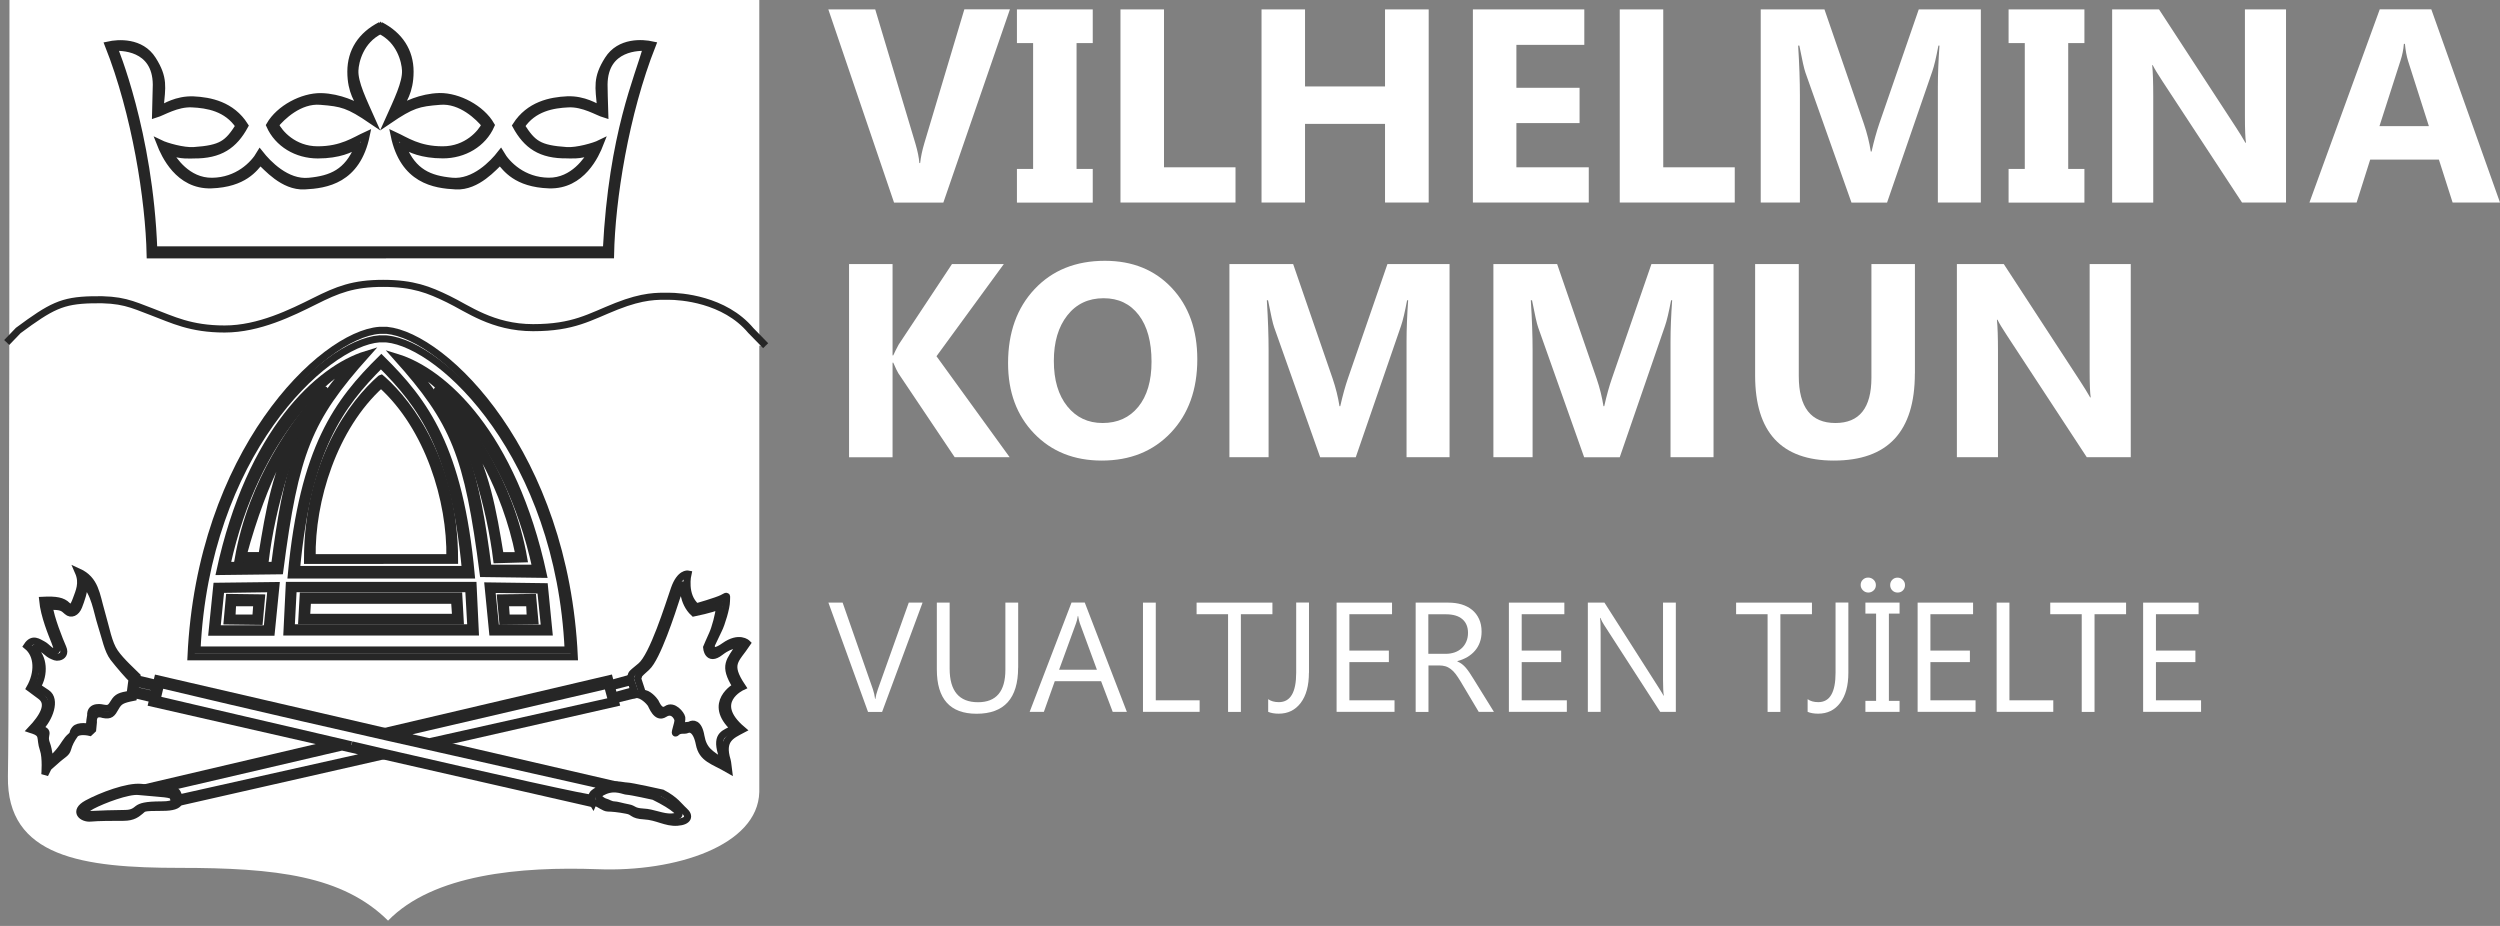 <svg width="162" height="60" viewBox="0 0 162 60" fill="none" xmlns="http://www.w3.org/2000/svg">
<rect x="0" y="0" width="162" height="60" fill="#808080" stroke="none"/>
<g id="Frame" clip-path="url(#clip0_539_1396)">
<path id="Vector" d="M0.614 0H49.202V51.325C49.11 54.804 43.766 56.518 38.746 56.325C33.727 56.142 28.08 56.646 25.146 59.658C22.208 56.747 17.89 56.238 11.638 56.238C5.386 56.238 0.421 55.555 0.513 50.298C0.614 45.04 0.614 0 0.614 0Z" fill="white"/>
<path id="Vector_2" d="M48.657 20.998V0.587H1.196C1.196 0.587 1.196 10.011 1.191 20.998C3.327 19.422 4.02 19.05 5.963 19.005C7.907 18.959 8.507 19.28 9.846 19.793C11.184 20.302 12.344 20.902 14.567 20.902C16.785 20.902 18.912 19.839 20.393 19.101C21.873 18.358 22.891 17.941 24.834 17.941C26.778 17.941 27.796 18.358 29.043 18.963C30.294 19.564 31.912 20.815 34.552 20.815C37.188 20.815 38.205 20.123 39.966 19.426C41.721 18.734 42.601 18.775 43.339 18.775C44.077 18.771 46.947 18.963 48.657 20.998Z" fill="white"/>
<g id="Vector_3">
<path d="M0.436 22.194L1.183 21.415C3.319 19.838 4.011 19.472 5.959 19.426C7.898 19.375 8.503 19.701 9.846 20.21C11.184 20.714 12.344 21.319 14.558 21.319C16.781 21.319 18.908 20.255 20.389 19.517C21.869 18.775 22.892 18.362 24.826 18.362C26.774 18.362 27.792 18.775 29.038 19.38C30.29 19.98 31.908 21.232 34.544 21.232C37.184 21.232 38.197 20.54 39.957 19.843C41.712 19.151 42.597 19.197 43.335 19.197C44.078 19.197 46.943 19.38 48.652 21.415L49.615 22.401" fill="white"/>
<path d="M0.436 22.194L1.183 21.415C3.319 19.838 4.011 19.472 5.959 19.426C7.898 19.375 8.503 19.701 9.846 20.21C11.184 20.714 12.344 21.319 14.558 21.319C16.781 21.319 18.908 20.255 20.389 19.517C21.869 18.775 22.892 18.362 24.826 18.362C26.774 18.362 27.792 18.775 29.038 19.38C30.29 19.98 31.908 21.232 34.544 21.232C37.184 21.232 38.197 20.54 39.957 19.843C41.712 19.151 42.597 19.197 43.335 19.197C44.078 19.197 46.943 19.38 48.652 21.415L49.615 22.401" stroke="#262626" stroke-width="0.458" stroke-miterlimit="3.864"/>
</g>
<path id="Vector_4" d="M5.079 37.056C6.188 37.56 6.234 38.532 6.559 39.641C6.885 40.755 7.022 41.676 7.439 42.277C7.857 42.882 8.645 43.569 8.874 43.808L8.645 45.187C7.902 45.334 7.719 45.426 7.485 45.843C7.256 46.255 7.151 46.393 6.697 46.301C6.697 46.301 6.005 46.026 6.051 46.81L6.005 47.278L5.817 47.456C5.817 47.456 5.079 47.278 4.845 47.598C4.616 47.915 4.474 48.199 4.382 48.524C4.29 48.845 4.102 48.845 3.552 49.354C2.998 49.863 3.232 49.547 2.906 50.184C2.906 50.184 2.998 49.102 2.81 48.57C2.535 47.777 2.906 47.553 2.021 47.273C2.764 46.489 3.319 45.604 2.622 45.1C1.934 44.591 1.934 44.591 1.934 44.591C2.489 43.615 2.489 42.455 1.751 41.859C2.118 41.3 2.489 41.626 2.769 41.763C3.048 41.905 3.277 42.272 3.507 42.222C3.736 42.176 3.736 42.034 3.552 41.58C3.369 41.117 2.86 39.916 2.764 38.898C3.644 38.852 4.061 38.944 4.336 39.219C4.616 39.499 4.753 39.352 4.937 38.852C5.12 38.344 5.4 37.789 5.079 37.056Z" fill="white" stroke="#262626" stroke-width="0.458" stroke-miterlimit="3.864"/>
<path id="Vector_5" d="M8.87 43.986L10.071 44.27L9.887 45.288L8.687 45.004L8.87 43.986Z" fill="white" stroke="#262626" stroke-width="0.458" stroke-miterlimit="3.864"/>
<path id="Vector_6" d="M8.824 44.27L10.03 44.545L9.933 45.004L8.732 44.733L8.824 44.27Z" fill="white" stroke="#262626" stroke-width="0.458" stroke-miterlimit="3.864"/>
<path id="Vector_7" d="M9.149 51.022C11.221 51.247 11.464 51.164 11.555 51.485C11.647 51.811 11.881 52.315 10.538 52.315C9.195 52.315 9.332 52.365 9.103 52.549C8.874 52.728 8.645 52.961 7.994 52.961C7.347 52.961 6.376 52.961 5.867 53.012C5.358 53.062 4.712 52.59 5.638 52.077C6.559 51.577 8.269 50.931 9.149 51.022Z" fill="white" stroke="#262626" stroke-width="0.458" stroke-miterlimit="3.864"/>
<path id="Vector_8" d="M11.551 51.48C10.969 51.1 10.904 51.164 10.35 51.114C9.795 51.063 9.378 51.05 9.378 51.05L39.489 43.981L39.906 45.554L11.587 51.994C11.587 52.003 11.716 51.586 11.551 51.48Z" fill="white" stroke="#262626" stroke-width="0.458" stroke-miterlimit="3.864"/>
<path id="Vector_9" d="M10.213 43.986L40.003 50.885C40.003 50.885 39.586 50.834 39.169 50.885C38.752 50.935 38.431 51.256 38.385 51.673C38.339 52.081 38.431 52.081 38.431 52.081L9.842 45.559L10.213 43.986Z" fill="white" stroke="#262626" stroke-width="0.458" stroke-miterlimit="3.864"/>
<path id="Vector_10" d="M42.913 51.389C43.794 51.857 43.981 52.224 44.344 52.549C44.715 52.87 44.623 53.232 43.885 53.282C43.143 53.333 42.593 52.916 41.758 52.87C40.924 52.824 41.107 52.586 40.599 52.503C40.09 52.402 39.627 52.361 39.393 52.361C39.164 52.361 38.843 52.077 38.655 52.035C38.467 51.985 38.426 52.077 38.426 52.077C38.426 52.077 38.009 51.435 38.889 51.064C39.769 50.697 40.319 50.931 40.599 50.931C40.878 50.931 42.913 51.389 42.913 51.389Z" fill="white" stroke="#262626" stroke-width="0.458" stroke-miterlimit="3.864"/>
<path id="Vector_11" d="M39.535 44.311L40.832 43.949L41.204 45.004L39.861 45.334L39.535 44.311Z" fill="white" stroke="#262626" stroke-width="0.458" stroke-miterlimit="3.864"/>
<path id="Vector_12" d="M39.632 44.495L40.879 44.174L41.108 44.733L39.769 45.104L39.632 44.495Z" fill="white" stroke="#262626" stroke-width="0.458" stroke-miterlimit="3.864"/>
<path id="Vector_13" d="M40.832 43.95C41.016 43.574 40.741 43.807 41.524 43.161C42.313 42.51 43.33 39.228 43.697 38.165C44.068 37.101 44.577 37.198 44.577 37.198C44.577 37.198 44.252 38.587 45.127 39.324C45.127 39.324 46.425 38.953 46.796 38.77C47.167 38.591 47.075 38.541 47.075 38.958C47.075 39.37 46.75 40.443 46.562 40.805C46.379 41.181 46.099 41.777 46.099 41.777C46.099 41.777 45.962 42.565 46.933 41.873C47.905 41.181 48.414 41.685 48.414 41.685C47.676 42.794 47.075 42.982 48.093 44.504C48.093 44.504 45.966 45.476 48.093 47.282C47.401 47.649 46.704 47.919 47.121 49.276C47.121 49.276 47.167 49.459 47.213 49.867C46.195 49.276 45.503 49.175 45.315 48.203C45.127 47.236 44.715 47.19 44.527 47.282C44.339 47.369 44.068 47.236 43.835 47.461C43.605 47.694 43.977 46.865 43.926 46.631C43.88 46.397 43.555 45.934 43.051 46.26C42.542 46.59 42.262 45.746 42.171 45.609C42.079 45.467 41.616 44.962 41.199 45.008L40.832 43.95Z" fill="white" stroke="#262626" stroke-width="0.458" stroke-miterlimit="3.864"/>
<path id="Vector_14" d="M24.587 21.406C20.838 21.695 12.976 29.345 12.376 42.56H37.215C36.615 29.428 28.841 21.787 25.069 21.406H24.587Z" fill="white" stroke="#262626" stroke-width="0.458" stroke-miterlimit="3.864"/>
<path id="Vector_15" d="M25.706 47.584L39.361 44.403L39.636 45.421L27.824 48.066L25.706 47.584Z" fill="white" stroke="#262626" stroke-width="0.458" stroke-miterlimit="3.864"/>
<path id="Vector_16" d="M24.785 16.511H39.563C39.632 12.95 40.512 7.353 42.272 2.911C41.644 2.773 40.163 2.654 39.402 3.86C38.637 5.065 38.802 5.643 38.916 6.936C38.916 6.936 39.013 7.096 38.825 7.027C38.637 6.954 37.853 6.427 36.767 6.468C35.676 6.518 34.291 6.798 33.434 8.141C34.126 9.411 35.029 10.062 36.767 10.034C36.767 10.034 37.761 10.103 38.156 9.828C38.156 9.828 38.504 9.64 38.293 9.965C38.087 10.291 37.184 11.767 35.543 11.744C33.902 11.721 32.861 10.681 32.444 9.965C31.958 10.589 30.734 11.886 29.277 11.744C27.819 11.606 26.779 11.166 26.105 9.548C26.105 9.548 25.967 9.227 26.247 9.434C26.522 9.64 27.333 10.034 28.699 10.034C30.061 10.034 31.294 9.315 31.821 8.114C31.197 7.027 29.698 6.243 28.493 6.257C27.287 6.28 26.155 6.839 25.926 7.05C25.926 7.05 25.646 7.325 25.857 6.954C26.064 6.587 26.572 5.964 26.572 4.644C26.572 3.328 25.898 2.283 24.633 1.637H24.675C23.405 2.283 22.736 3.328 22.736 4.644C22.736 5.964 23.244 6.592 23.451 6.954C23.652 7.325 23.377 7.055 23.377 7.055C23.144 6.844 22.011 6.289 20.806 6.262C19.605 6.243 18.102 7.027 17.478 8.118C18.01 9.319 19.234 10.039 20.6 10.039C21.966 10.039 22.772 9.645 23.052 9.438C23.332 9.232 23.194 9.553 23.194 9.553C22.52 11.171 21.48 11.611 20.017 11.748C18.564 11.891 17.341 10.593 16.85 9.97C16.433 10.685 15.392 11.726 13.752 11.748C12.111 11.771 11.207 10.296 11.001 9.97C10.795 9.645 11.143 9.833 11.143 9.833C11.533 10.107 12.528 10.039 12.528 10.039C14.26 10.062 15.168 9.411 15.86 8.146C15.007 6.803 13.618 6.523 12.528 6.473C11.441 6.431 10.657 6.958 10.47 7.032C10.281 7.101 10.378 6.94 10.378 6.94C10.492 5.648 10.657 5.07 9.892 3.864C9.131 2.659 7.65 2.778 7.022 2.916C8.783 7.357 9.658 12.954 9.731 16.516H24.51H24.785V16.511Z" fill="white" stroke="#262626" stroke-width="0.458" stroke-miterlimit="3.864"/>
<path id="Vector_17" d="M10.354 51.159L22.162 48.404L24.239 48.881L11.615 51.709C11.615 51.709 11.505 51.324 11.418 51.297C11.207 51.196 10.492 51.113 10.354 51.159Z" fill="white" stroke="#262626" stroke-width="0.458" stroke-miterlimit="3.864"/>
<g id="Vector_18">
<path d="M22.782 48.263C22.772 48.263 22.767 48.263 22.763 48.263H22.782Z" fill="white"/>
<path d="M22.782 48.263C22.772 48.263 22.767 48.263 22.763 48.263" stroke="#262626" stroke-width="0.458" stroke-miterlimit="3.864"/>
</g>
<path id="Vector_19" d="M24.592 21.956C20.961 22.231 13.348 29.529 12.766 42.12H36.817C36.239 29.606 28.713 22.323 25.059 21.961L24.592 21.956Z" fill="white" stroke="#262626" stroke-width="0.458" stroke-miterlimit="3.864"/>
<path id="Vector_20" d="M41.318 43.963C41.479 43.623 41.24 43.839 41.905 43.238C42.574 42.638 43.537 39.668 43.853 38.691C44.165 37.719 44.266 37.912 44.266 37.912C44.266 37.912 44.215 39.035 44.958 39.718C44.958 39.718 46.173 39.471 46.489 39.296C46.801 39.127 46.608 38.989 46.608 39.37C46.608 39.759 46.333 40.731 46.177 41.07C46.017 41.414 45.788 41.959 45.788 41.959C45.788 41.959 45.852 42.895 46.672 42.257C47.497 41.62 47.924 41.831 47.924 41.831C47.296 42.858 46.833 43.078 47.694 44.476C47.694 44.476 45.765 45.539 47.566 47.199C46.975 47.538 46.388 47.565 46.741 48.794C46.741 48.794 46.824 49.014 46.865 49.394C46.003 48.84 45.581 48.601 45.421 47.712C45.27 46.814 44.885 46.887 44.733 46.969C44.577 47.057 44.371 46.947 44.179 47.153C43.986 47.373 44.215 46.722 44.179 46.502C44.142 46.296 43.638 45.654 43.207 45.952C42.771 46.255 42.533 45.617 42.46 45.489C42.377 45.361 41.988 44.893 41.635 44.93L41.318 43.963Z" fill="white" stroke="#262626" stroke-width="0.458" stroke-miterlimit="3.864"/>
<path id="Vector_21" d="M42.368 51.608C43.074 51.961 43.505 52.222 43.803 52.479C44.101 52.727 44.114 52.906 43.519 52.942C42.927 52.974 42.336 52.649 41.671 52.621C41.002 52.58 41.108 52.415 40.7 52.342C40.292 52.268 39.962 52.154 39.774 52.154C39.59 52.154 39.366 52.002 39.219 51.966C39.072 51.934 38.894 51.778 38.894 51.778C38.894 51.778 38.499 51.526 39.201 51.242C39.902 50.953 40.434 51.274 40.654 51.274C40.883 51.278 42.368 51.608 42.368 51.608Z" fill="white" stroke="#262626" stroke-width="0.458" stroke-miterlimit="3.864"/>
<path id="Vector_22" d="M8.975 51.288C10.575 51.444 11.143 51.417 11.217 51.646C11.286 51.884 11.487 52.159 10.451 52.159C9.415 52.159 9.122 52.274 8.939 52.407C8.76 52.549 8.586 52.714 8.086 52.714C7.582 52.714 6.312 52.751 5.918 52.778C5.524 52.819 5.249 52.576 5.964 52.205C6.679 51.829 8.301 51.215 8.975 51.288Z" fill="white" stroke="#262626" stroke-width="0.458" stroke-miterlimit="3.864"/>
<path id="Vector_23" d="M5.459 37.77C6.151 38.458 6.27 39.563 6.559 40.475C6.848 41.373 6.976 42.125 7.347 42.62C7.723 43.106 8.351 43.826 8.557 44.014L8.429 44.985C7.764 45.1 7.599 45.169 7.389 45.508C7.182 45.847 7.091 45.966 6.683 45.884C6.683 45.884 5.83 45.659 5.876 46.365L5.83 46.649L5.78 47.112C5.78 47.112 5.065 46.989 4.858 47.259C4.652 47.52 4.817 47.52 4.611 47.699C4.258 47.992 4.217 48.24 3.795 48.739C3.286 49.34 3.529 48.859 3.24 49.381C3.24 49.381 3.176 48.616 3.011 48.185C2.763 47.538 3.336 47.438 2.548 47.209C3.213 46.571 3.657 45.325 3.034 44.912C2.411 44.495 2.411 44.495 2.411 44.495C2.906 43.706 2.841 42.561 2.177 42.07C2.507 41.626 3.039 42.327 3.286 42.441C3.538 42.556 3.616 42.616 3.822 42.574C4.029 42.533 4.239 42.35 4.074 41.978C3.864 41.506 3.268 40.017 3.194 39.297C3.987 39.26 4.102 39.393 4.354 39.622C4.606 39.847 4.932 39.709 5.097 39.297C5.252 38.884 5.459 38.371 5.459 37.77Z" fill="white" stroke="#262626" stroke-width="0.458" stroke-miterlimit="3.864"/>
<g id="Vector_24">
<path d="M22.781 48.263C23.469 48.423 24.157 48.584 24.844 48.744C31.743 50.33 38.458 51.847 38.389 51.714C38.252 51.435 38.618 51.302 38.898 51.118C39.178 50.935 39.407 50.976 39.178 50.935C39.058 50.903 32.073 49.335 25.009 47.745C17.726 46.104 10.405 44.357 10.405 44.357L10.176 45.325C10.176 45.325 16.25 46.755 22.763 48.263" fill="white"/>
<path d="M22.781 48.263C23.469 48.423 24.157 48.584 24.844 48.744C31.743 50.33 38.458 51.847 38.389 51.714C38.252 51.435 38.618 51.302 38.898 51.118C39.178 50.935 39.407 50.976 39.178 50.935C39.058 50.903 32.073 49.335 25.009 47.745C17.726 46.104 10.405 44.357 10.405 44.357L10.176 45.325C10.176 45.325 16.25 46.755 22.763 48.263" stroke="#262626" stroke-width="0.458" stroke-miterlimit="3.864"/>
</g>
<path id="Vector_25" d="M25.715 23.157C28.745 24.083 33.232 28.135 35.199 37.216L31.312 37.165C30.322 29.451 29.455 27.338 25.715 23.157Z" fill="white" stroke="#262626" stroke-width="0.458" stroke-miterlimit="3.864"/>
<path id="Vector_26" d="M24.564 37.262H18.876C19.641 29.025 21.887 26.036 24.711 23.249C27.53 26.036 29.776 29.025 30.537 37.262H24.853H24.564Z" fill="white" stroke="#262626" stroke-width="0.458" stroke-miterlimit="3.864"/>
<path id="Vector_27" d="M24.464 40.952H18.596L18.743 37.935H24.509H24.89H30.656L30.799 40.952H24.94H24.464Z" fill="white" stroke="#262626" stroke-width="0.458" stroke-miterlimit="3.864"/>
<path id="Vector_28" d="M31.628 37.968L31.921 40.952H35.57L35.281 38.018L31.628 37.968Z" fill="white" stroke="#262626" stroke-width="0.458" stroke-miterlimit="3.864"/>
<path id="Vector_29" d="M17.881 37.944L17.579 40.965H13.742L14.045 37.99L17.881 37.944Z" fill="white" stroke="#262626" stroke-width="0.458" stroke-miterlimit="3.864"/>
<path id="Vector_30" d="M23.73 22.97C20.7 23.9 16.212 27.943 14.246 37.033L18.129 36.987C19.128 29.268 19.985 27.155 23.73 22.97Z" fill="white" stroke="#262626" stroke-width="0.458" stroke-miterlimit="3.864"/>
<path id="Vector_31" d="M26.632 23.78C27.736 24.115 32.838 28.08 34.727 36.821H31.628C30.835 30.706 30.042 27.594 26.632 23.78Z" fill="white" stroke="#262626" stroke-width="0.458" stroke-miterlimit="3.864"/>
<path id="Vector_32" d="M31.866 38.192L32.118 40.704H35.29L35.038 38.234L31.866 38.192Z" fill="white" stroke="#262626" stroke-width="0.458" stroke-miterlimit="3.864"/>
<path id="Vector_33" d="M24.551 36.9H19.211C19.931 29.089 22.035 26.261 24.684 23.611C27.329 26.256 29.433 29.089 30.157 36.9H24.817H24.551Z" fill="white" stroke="#262626" stroke-width="0.458" stroke-miterlimit="3.864"/>
<path id="Vector_34" d="M24.464 40.681H18.867L19 38.147H24.505H24.872H30.372L30.515 40.681H24.913H24.464Z" fill="white" stroke="#262626" stroke-width="0.458" stroke-miterlimit="3.864"/>
<path id="Vector_35" d="M17.565 38.147L17.308 40.745H14.054L14.31 38.192L17.565 38.147Z" fill="white" stroke="#262626" stroke-width="0.458" stroke-miterlimit="3.864"/>
<path id="Vector_36" d="M22.791 23.588C21.686 23.932 16.589 27.892 14.696 36.638H17.794C18.587 30.519 19.385 27.411 22.791 23.588Z" fill="white" stroke="#262626" stroke-width="0.458" stroke-miterlimit="3.864"/>
<path id="Vector_37" d="M28.585 25.674C30.501 28.186 31.794 33.008 32.188 36.267L33.943 36.216C33.063 31.133 30.189 27.232 28.521 25.403C28.31 25.202 28.195 25.165 28.585 25.674Z" fill="white" stroke="#262626" stroke-width="0.458" stroke-miterlimit="3.864"/>
<path id="Vector_38" d="M34.52 38.715L34.658 40.237L32.577 40.264L32.435 38.742L34.52 38.715Z" fill="white" stroke="#262626" stroke-width="0.458" stroke-miterlimit="3.864"/>
<path id="Vector_39" d="M20.792 25.674C18.881 28.186 17.588 33.008 17.194 36.267L15.438 36.216C16.319 31.133 19.193 27.232 20.861 25.403C21.067 25.202 21.186 25.165 20.792 25.674Z" fill="white" stroke="#262626" stroke-width="0.458" stroke-miterlimit="3.864"/>
<path id="Vector_40" d="M24.62 36.313H19.926C19.926 29.877 22.919 26.059 24.661 24.533C24.67 24.523 24.679 24.514 24.693 24.51L24.812 24.611C26.568 26.187 29.456 29.992 29.456 36.308H24.762H24.62V36.313Z" fill="white" stroke="#262626" stroke-width="0.458" stroke-miterlimit="3.864"/>
<path id="Vector_41" d="M24.501 40.236H19.555L19.646 38.618H24.478H24.899H29.731L29.822 40.236H24.872H24.501Z" fill="white" stroke="#262626" stroke-width="0.458" stroke-miterlimit="3.864"/>
<path id="Vector_42" d="M14.861 38.715L14.724 40.237L16.805 40.264L16.942 38.742L14.861 38.715Z" fill="white" stroke="#262626" stroke-width="0.458" stroke-miterlimit="3.864"/>
<path id="Vector_43" d="M33.64 36.006H32.416C31.931 33.045 31.514 30.57 30.01 27.842C30.01 27.842 29.776 27.356 30.102 27.746C30.45 28.163 32.737 31.399 33.64 36.006Z" fill="white" stroke="#262626" stroke-width="0.458" stroke-miterlimit="3.864"/>
<path id="Vector_44" d="M32.742 39.059H34.319L34.365 40.053H32.811L32.742 39.059Z" fill="white" stroke="#262626" stroke-width="0.458" stroke-miterlimit="3.864"/>
<path id="Vector_45" d="M15.745 36.005H16.969C17.455 33.044 17.867 30.477 19.376 27.75C19.376 27.75 19.628 27.241 19.279 27.658C18.936 28.076 17.157 30.757 15.745 36.005Z" fill="white" stroke="#262626" stroke-width="0.458" stroke-miterlimit="3.864"/>
<path id="Vector_46" d="M24.647 36.139H20.228C20.159 32.44 21.617 27.682 24.665 24.932H24.715C27.768 27.682 29.221 32.44 29.152 36.139H24.738H24.647Z" fill="white" stroke="#262626" stroke-width="0.458" stroke-miterlimit="3.864"/>
<path id="Vector_47" d="M24.463 40.003H19.861L19.93 38.898H24.486H24.904H29.455L29.529 40.003H24.926H24.463Z" fill="white" stroke="#262626" stroke-width="0.458" stroke-miterlimit="3.864"/>
<path id="Vector_48" d="M16.648 39.059H15.076L15.025 40.053H16.575L16.648 39.059Z" fill="white" stroke="#262626" stroke-width="0.458" stroke-miterlimit="3.864"/>
<path id="Vector_49" d="M41.895 3.071C41.501 3.048 39.163 2.98 39.141 5.482C39.141 5.482 39.163 6.844 39.186 7.403C38.728 7.266 37.821 6.683 36.83 6.729C35.831 6.775 34.561 6.986 33.778 8.164C34.52 9.319 34.905 9.635 36.716 9.759C37.385 9.805 38.517 9.48 38.889 9.296C38.609 10.016 37.711 12.046 35.579 11.978C33.447 11.904 32.783 10.887 32.407 10.451C32.017 10.8 30.931 12.115 29.547 12.046C28.158 11.978 26.146 11.68 25.541 8.76C26.306 9.113 27.113 9.709 28.685 9.709C30.257 9.709 31.183 8.622 31.44 8.086C31.046 7.605 29.89 6.44 28.502 6.564C27.113 6.674 26.7 6.771 25.169 7.811C25.751 6.514 26.311 5.377 26.279 4.57C26.256 3.97 25.93 2.608 24.637 1.98C23.345 2.608 23.019 3.97 22.997 4.57C22.964 5.377 23.528 6.514 24.106 7.811C22.579 6.771 22.162 6.674 20.773 6.564C19.389 6.44 18.229 7.605 17.835 8.086C18.092 8.622 19.018 9.709 20.59 9.709C22.158 9.709 22.974 9.108 23.735 8.76C23.134 11.68 21.122 11.978 19.733 12.046C18.344 12.115 17.258 10.8 16.863 10.451C16.492 10.891 15.818 11.904 13.691 11.978C11.565 12.046 10.662 10.011 10.382 9.296C10.758 9.48 11.89 9.805 12.559 9.759C14.365 9.635 14.755 9.319 15.493 8.164C14.709 6.981 13.435 6.775 12.44 6.729C11.445 6.683 10.547 7.261 10.084 7.403C10.102 6.848 10.13 5.482 10.13 5.482C10.107 2.984 7.774 3.048 7.375 3.071C7.375 3.071 9.69 8.554 9.965 16.19H39.292C39.677 8.604 41.387 4.997 41.895 3.071Z" fill="white" stroke="#262626" stroke-width="0.458" stroke-miterlimit="3.864"/>
<g id="Group">
<path id="Vector_50" d="M65.442 0.61L61.129 13.128H57.934L53.676 0.61H56.715L59.323 9.319C59.461 9.791 59.548 10.209 59.575 10.566H59.626C59.667 10.176 59.758 9.75 59.896 9.283L62.49 0.605H65.442V0.61Z" fill="white"/>
<path id="Vector_51" d="M70.81 0.61V2.792H69.761V10.947H70.81V13.129H65.897V10.947H66.946V2.792H65.897V0.61H70.81Z" fill="white"/>
<path id="Vector_52" d="M80.065 13.124H72.607V0.61H75.427V10.841H80.061V13.124H80.065Z" fill="white"/>
<path id="Vector_53" d="M92.579 13.124H89.75V8.027H84.566V13.124H81.747V0.61H84.566V5.602H89.75V0.61H92.579V13.124Z" fill="white"/>
<path id="Vector_54" d="M102.952 13.124H95.443V0.61H102.663V2.907H98.262V5.689H102.356V7.976H98.262V10.841H102.952V13.124Z" fill="white"/>
<path id="Vector_55" d="M112.412 13.124H104.959V0.61H107.778V10.841H112.412V13.124Z" fill="white"/>
<path id="Vector_56" d="M128.359 13.124H125.573V5.639C125.573 4.832 125.609 3.938 125.678 2.957H125.609C125.463 3.727 125.334 4.277 125.215 4.617L122.281 13.129H119.976L116.992 4.704C116.909 4.474 116.781 3.897 116.597 2.957H116.52C116.597 4.19 116.634 5.272 116.634 6.203V13.124H114.095V0.61H118.225L120.782 8.031C120.984 8.623 121.135 9.223 121.227 9.819H121.278C121.433 9.127 121.603 8.527 121.777 8.013L124.335 0.61H128.359V13.124Z" fill="white"/>
<path id="Vector_57" d="M135.07 0.61V2.792H134.02V10.947H135.07V13.129H130.156V10.947H131.206V2.792H130.156V0.61H135.07Z" fill="white"/>
<path id="Vector_58" d="M148.13 13.124H145.283L140.126 5.263C139.824 4.805 139.613 4.456 139.498 4.222H139.462C139.507 4.662 139.53 5.341 139.53 6.248V13.129H136.867V0.61H139.906L144.875 8.229C145.1 8.572 145.311 8.912 145.503 9.251H145.54C145.494 8.962 145.471 8.384 145.471 7.532V0.61H148.134V13.124H148.13Z" fill="white"/>
<path id="Vector_59" d="M162 13.124H158.929L158.04 10.341H153.589L152.709 13.124H149.651L154.208 0.605H157.549L162 13.124ZM157.393 8.178L156.05 3.97C155.949 3.654 155.881 3.282 155.839 2.842H155.771C155.743 3.209 155.67 3.571 155.551 3.933L154.189 8.173H157.393V8.178Z" fill="white"/>
<path id="Vector_60" d="M65.424 29.625H61.862L58.214 24.189C58.145 24.083 58.035 23.854 57.883 23.501H57.838V29.63H55.019V17.111H57.838V23.029H57.883C57.952 22.864 58.071 22.635 58.232 22.332L61.688 17.111H65.048L60.684 23.084L65.424 29.625Z" fill="white"/>
<path id="Vector_61" d="M71.397 29.845C69.605 29.845 68.142 29.263 67.015 28.094C65.887 26.925 65.323 25.408 65.323 23.533C65.323 21.553 65.896 19.953 67.042 18.734C68.188 17.515 69.705 16.9 71.598 16.9C73.386 16.9 74.83 17.487 75.93 18.656C77.03 19.825 77.585 21.37 77.585 23.281C77.585 25.247 77.012 26.833 75.871 28.039C74.725 29.244 73.235 29.845 71.397 29.845ZM71.516 19.325C70.526 19.325 69.742 19.697 69.16 20.439C68.578 21.182 68.289 22.163 68.289 23.386C68.289 24.624 68.578 25.605 69.16 26.329C69.742 27.053 70.503 27.411 71.447 27.411C72.419 27.411 73.189 27.063 73.762 26.361C74.33 25.66 74.619 24.688 74.619 23.441C74.619 22.144 74.344 21.136 73.79 20.412C73.235 19.687 72.478 19.325 71.516 19.325Z" fill="white"/>
<path id="Vector_62" d="M93.926 29.625H91.144V22.14C91.144 21.333 91.18 20.439 91.249 19.458H91.18C91.034 20.228 90.905 20.778 90.786 21.118L87.853 29.63H85.547L82.563 21.205C82.481 20.976 82.352 20.398 82.169 19.458H82.091C82.169 20.691 82.205 21.773 82.205 22.703V29.625H79.666V17.111H83.796L86.354 24.532C86.555 25.124 86.707 25.724 86.798 26.32H86.849C87.005 25.628 87.17 25.027 87.348 24.514L89.906 17.111H93.931V29.625H93.926Z" fill="white"/>
<path id="Vector_63" d="M111.033 29.625H108.25V22.14C108.25 21.333 108.287 20.439 108.356 19.458H108.287C108.14 20.228 108.012 20.778 107.893 21.118L104.959 29.63H102.653L99.669 21.205C99.587 20.976 99.459 20.398 99.275 19.458H99.197C99.275 20.691 99.312 21.773 99.312 22.703V29.625H96.772V17.111H100.902L103.46 24.532C103.662 25.124 103.813 25.724 103.905 26.32H103.955C104.111 25.628 104.276 25.027 104.455 24.514L107.013 17.111H111.037V29.625H111.033Z" fill="white"/>
<path id="Vector_64" d="M124.083 24.207C124.083 27.966 122.332 29.845 118.83 29.845C115.433 29.845 113.732 28.007 113.732 24.335V17.111H116.561V24.372C116.561 26.398 117.354 27.411 118.935 27.411C120.489 27.411 121.268 26.435 121.268 24.477V17.111H124.087V24.207H124.083Z" fill="white"/>
<path id="Vector_65" d="M138.068 29.625H135.221L130.065 21.759C129.762 21.301 129.551 20.953 129.437 20.719H129.4C129.446 21.159 129.469 21.837 129.469 22.745V29.625H126.806V17.111H129.845L134.814 24.73C135.038 25.073 135.249 25.413 135.442 25.752H135.478C135.432 25.463 135.409 24.885 135.409 24.033V17.111H138.073V29.625H138.068Z" fill="white"/>
<path id="Vector_66" d="M59.782 39.05L57.16 46.132H56.248L53.681 39.05H54.602L56.564 44.665C56.628 44.848 56.674 45.055 56.706 45.293H56.724C56.752 45.096 56.807 44.885 56.889 44.656L58.888 39.05H59.782Z" fill="white"/>
<path id="Vector_67" d="M65.974 43.267C65.974 45.256 65.075 46.251 63.283 46.251C61.564 46.251 60.707 45.293 60.707 43.382V39.05H61.537V43.327C61.537 44.779 62.151 45.504 63.375 45.504C64.557 45.504 65.149 44.802 65.149 43.4V39.05H65.978V43.267H65.974Z" fill="white"/>
<path id="Vector_68" d="M73.02 46.127H72.103L71.351 44.142H68.349L67.643 46.127H66.722L69.435 39.045H70.292L73.02 46.127ZM71.081 43.4L69.972 40.383C69.935 40.282 69.898 40.127 69.862 39.911H69.843C69.811 40.113 69.775 40.269 69.729 40.383L68.629 43.4H71.081Z" fill="white"/>
<path id="Vector_69" d="M77.736 46.127H74.065V39.05H74.894V45.38H77.736V46.127Z" fill="white"/>
<path id="Vector_70" d="M82.453 39.801H80.409V46.132H79.579V39.801H77.539V39.05H82.453V39.801Z" fill="white"/>
<path id="Vector_71" d="M84.818 43.592C84.818 44.431 84.639 45.082 84.286 45.549C83.929 46.017 83.457 46.246 82.861 46.246C82.586 46.246 82.357 46.205 82.178 46.127V45.306C82.357 45.435 82.586 45.499 82.87 45.499C83.617 45.499 83.993 44.866 83.993 43.597V39.045H84.823V43.592H84.818Z" fill="white"/>
<path id="Vector_72" d="M90.365 46.127H86.611V39.05H90.204V39.801H87.44V42.158H89.998V42.905H87.44V45.38H90.365V46.127Z" fill="white"/>
<path id="Vector_73" d="M96.805 46.127H95.82L94.637 44.142C94.527 43.959 94.421 43.803 94.321 43.67C94.22 43.537 94.114 43.432 94.009 43.354C93.903 43.276 93.789 43.212 93.665 43.175C93.541 43.139 93.404 43.12 93.248 43.12H92.565V46.132H91.735V39.05H93.849C94.16 39.05 94.444 39.087 94.706 39.164C94.967 39.242 95.196 39.361 95.389 39.517C95.581 39.673 95.732 39.87 95.842 40.109C95.952 40.342 96.007 40.617 96.007 40.934C96.007 41.181 95.971 41.406 95.897 41.612C95.824 41.818 95.719 42.002 95.581 42.162C95.444 42.323 95.279 42.46 95.086 42.575C94.894 42.689 94.678 42.776 94.435 42.841V42.859C94.554 42.909 94.655 42.974 94.742 43.038C94.829 43.106 94.912 43.184 94.99 43.276C95.068 43.368 95.146 43.473 95.224 43.588C95.302 43.702 95.389 43.84 95.485 43.996L96.805 46.127ZM92.556 39.801V42.368H93.683C93.89 42.368 94.082 42.336 94.256 42.277C94.431 42.217 94.587 42.126 94.715 42.006C94.843 41.892 94.944 41.745 95.017 41.575C95.091 41.406 95.127 41.218 95.127 41.007C95.127 40.627 95.004 40.333 94.761 40.122C94.518 39.912 94.16 39.806 93.697 39.806H92.556V39.801Z" fill="white"/>
<path id="Vector_74" d="M101.531 46.127H97.776V39.05H101.37V39.801H98.606V42.158H101.164V42.905H98.606V45.38H101.531V46.127Z" fill="white"/>
<path id="Vector_75" d="M108.598 46.127H107.581L103.937 40.484C103.845 40.342 103.767 40.196 103.708 40.04H103.68C103.708 40.191 103.721 40.517 103.721 41.012V46.127H102.892V39.05H103.969L107.512 44.605C107.659 44.834 107.755 44.995 107.796 45.078H107.815C107.782 44.876 107.764 44.527 107.764 44.037V39.05H108.594V46.127H108.598Z" fill="white"/>
<path id="Vector_76" d="M117.414 39.801H115.369V46.132H114.54V39.801H112.5V39.05H117.414V39.801Z" fill="white"/>
<path id="Vector_77" d="M119.774 43.592C119.774 44.431 119.595 45.082 119.242 45.549C118.889 46.017 118.413 46.246 117.817 46.246C117.542 46.246 117.313 46.205 117.134 46.127V45.306C117.313 45.435 117.542 45.499 117.826 45.499C118.573 45.499 118.944 44.866 118.944 43.597V39.045H119.774V43.592Z" fill="white"/>
<path id="Vector_78" d="M121.071 38.398C120.933 38.398 120.814 38.348 120.718 38.252C120.622 38.156 120.571 38.041 120.571 37.908C120.571 37.77 120.617 37.656 120.713 37.564C120.805 37.473 120.92 37.427 121.057 37.427C121.19 37.427 121.309 37.473 121.41 37.569C121.506 37.66 121.557 37.775 121.557 37.913C121.557 38.05 121.511 38.165 121.415 38.256C121.314 38.348 121.204 38.398 121.071 38.398ZM123.092 39.049V39.76H122.4V45.416H123.092V46.127H120.878V45.416H121.571V39.76H120.878V39.049H123.092ZM122.964 38.398C122.831 38.398 122.716 38.353 122.625 38.261C122.529 38.169 122.483 38.05 122.483 37.913C122.483 37.775 122.529 37.66 122.62 37.569C122.712 37.477 122.827 37.431 122.955 37.431C123.092 37.431 123.212 37.477 123.303 37.573C123.399 37.665 123.445 37.78 123.445 37.917C123.445 38.055 123.399 38.169 123.308 38.261C123.216 38.353 123.106 38.398 122.964 38.398Z" fill="white"/>
<path id="Vector_79" d="M128.016 46.127H124.262V39.05H127.855V39.801H125.091V42.158H127.649V42.905H125.091V45.38H128.016V46.127Z" fill="white"/>
<path id="Vector_80" d="M133.053 46.127H129.382V39.05H130.211V45.38H133.053V46.127Z" fill="white"/>
<path id="Vector_81" d="M137.77 39.801H135.726V46.132H134.896V39.801H132.856V39.05H137.77V39.801Z" fill="white"/>
<path id="Vector_82" d="M142.629 46.127H138.875V39.05H142.469V39.801H139.705V42.158H142.262V42.905H139.705V45.38H142.629V46.127Z" fill="white"/>
</g>
</g>
<defs>
<clipPath id="clip0_539_1396">
<rect width="162" height="59.658" fill="white"/>
</clipPath>
</defs>
</svg>
